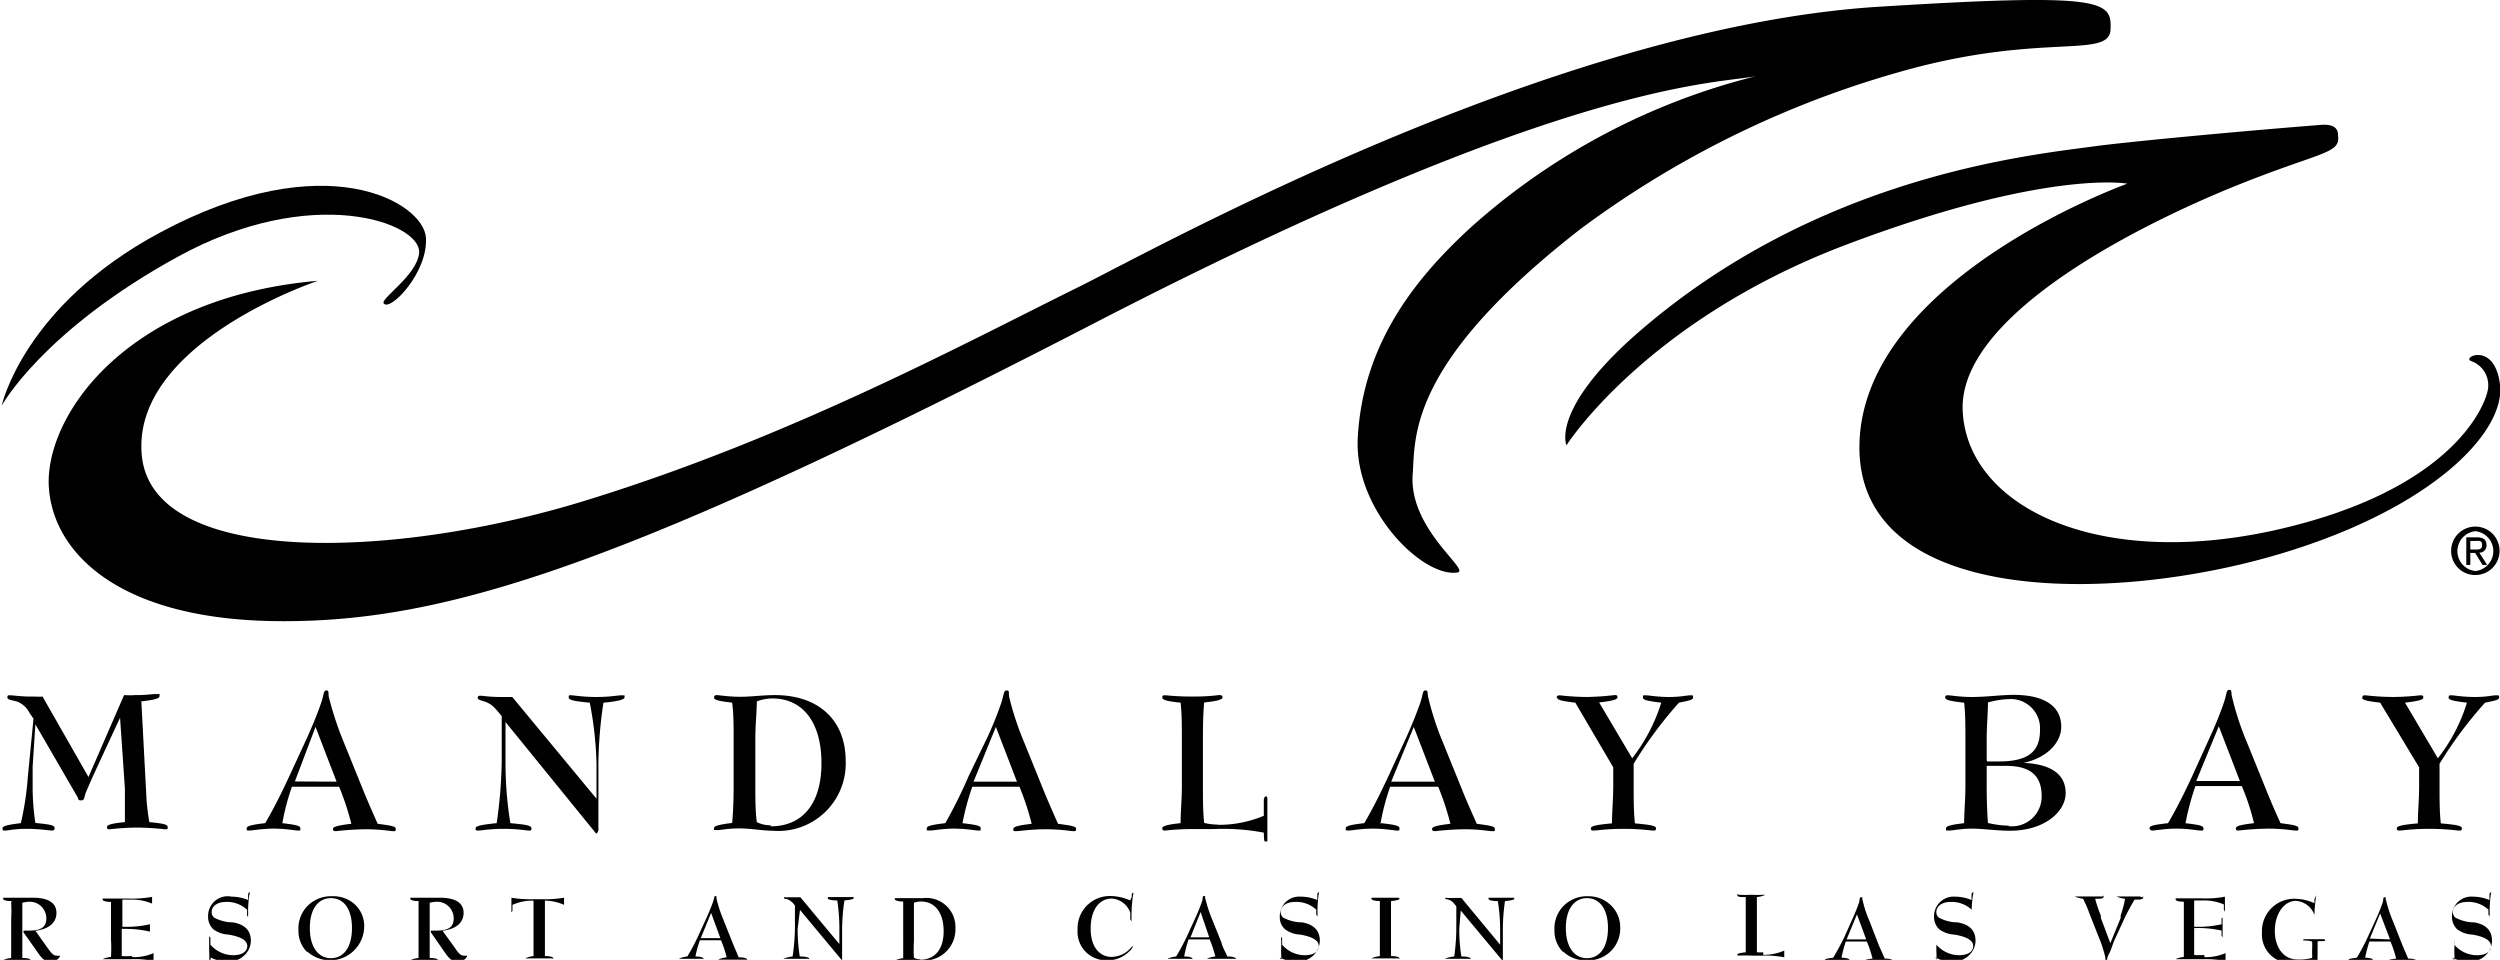 <?xml version="1.0" encoding="UTF-8"?> <svg xmlns="http://www.w3.org/2000/svg" id="Layer_1" data-name="Layer 1" viewBox="0 0 118.69 45.57"><defs><style>.cls-1{fill:none;}.cls-2{fill:#010101;}</style></defs><rect class="cls-1" x="0.08" width="118.62" height="45.81"></rect><path class="cls-2" d="M2.59,39.32c0,.06,0,.11-.14.11s-.55-.08-1.18-.08-.85.08-1,.08-.15,0-.15-.11.29-.17.87-.24a14.21,14.21,0,0,0,.33-2.18l.27-2.78-.18-.26a1.16,1.16,0,0,0-.56-.54c-.3-.09-.5-.09-.5-.21s.06-.1.15-.1.54.06.93.06h.2a2.82,2.82,0,0,0,.39,0L4.2,36.89,5.89,33a3.46,3.46,0,0,0,.52,0h.13c.39,0,.67-.05.89-.05s.14,0,.14.11-.28.17-.86.24l.23,4.33a10.18,10.18,0,0,0,.15,1.4c.59.06.87.1.87.23s0,.11-.14.11a13,13,0,0,0-1.31-.08,12.14,12.14,0,0,0-1.29.08c-.09,0-.14,0-.14-.11s.27-.17.85-.23c0-.55,0-1.08,0-1.59L5.7,34.08c-.71,1.51-1.17,2.52-1.39,3l-.25.58C4,37.88,4,38,3.85,38s-.12-.06-.17-.16l-2-3.45-.13,2c0,.32,0,.62,0,.92a11.12,11.12,0,0,0,.13,1.76c.61.06.91.1.91.23"></path><path class="cls-2" d="M13.4,39.08c.58.07.86.11.86.24s0,.11-.13.11-.57-.09-1.13-.09-1,.09-1.15.09-.14,0-.14-.11.28-.17.88-.24c.39-.66.77-1.42,1.16-2.26L14.59,35c.28-.62.5-1.18.65-1.61s.11-.61.25-.61.09.1.12.3a15.3,15.3,0,0,0,.72,2.18l1,2.47c.08.19.28.66.6,1.38.58.08.86.11.86.24s-.05.11-.14.11-.59-.09-1.3-.09a13.8,13.8,0,0,0-1.39.09c-.09,0-.15,0-.15-.11s.29-.17.87-.24a12.92,12.92,0,0,0-.58-1.76H13.86a10.73,10.73,0,0,0-.46,1.76m2.58-2-1-2.6L14,37.1Z"></path><path class="cls-2" d="M24,36.21a17.72,17.72,0,0,0,.23,2.87c.65.06,1,.1,1,.24s-.05.11-.14.11-.53-.08-1.18-.08-1.05.08-1.19.08-.14,0-.14-.11.31-.17,1-.24a22.2,22.2,0,0,0,.24-3V34c-.3-.36-.46-.59-.84-.7-.17-.06-.3-.08-.3-.17s.05-.1.14-.1.42.06.92.06l.58,0,4,4.83,0-1.64A17.19,17.19,0,0,0,28,33.36c-.65-.06-1-.11-1-.25s.05-.1.14-.1.53.08,1.18.08,1-.08,1.19-.08.14,0,.14.1-.31.19-1,.25a20.13,20.13,0,0,0-.24,3v2.42c0,.4,0,.61,0,.64s-.06.15-.09.15a.1.1,0,0,1-.07-.06L24,34.28Z"></path><path class="cls-2" d="M34.83,37.32V35.11c0-.64,0-1.22-.07-1.75-.58-.07-.86-.12-.86-.24S34,33,34.05,33s.55.08,1.09.08S36.22,33,36.78,33c2.11,0,3.37,1.21,3.37,3.13a3.2,3.2,0,0,1-3.46,3.31c-.51,0-1-.11-1.59-.11s-.84.08-1.05.08-.15,0-.15-.1.28-.17.86-.24c.05-.53.07-1.12.07-1.76m1.76,1.92c1.5,0,2.41-1.06,2.41-3s-.89-3.07-2.33-3.07a2.11,2.11,0,0,0-.74.14c0,.52-.07,1.1-.07,1.75v2.21c0,.65,0,1.24.07,1.77a1.4,1.4,0,0,0,.66.15"></path><path class="cls-2" d="M45.69,39.08c.58.07.87.11.87.24s0,.11-.13.11-.58-.09-1.14-.09-.95.09-1.14.09-.15,0-.15-.11.29-.17.88-.24A23.58,23.58,0,0,0,46,36.82L46.88,35a17,17,0,0,0,.65-1.61c.14-.41.11-.61.26-.61s.09.1.12.3a14,14,0,0,0,.72,2.18l1,2.47c.08.19.28.66.6,1.38.58.08.86.11.86.24s-.06.11-.15.11-.59-.09-1.29-.09-1.25.09-1.4.09-.14,0-.14-.11.29-.17.87-.24a12.92,12.92,0,0,0-.58-1.76H46.16a12.24,12.24,0,0,0-.47,1.76m2.59-2-1-2.6-1.06,2.6Z"></path><path class="cls-2" d="M57.83,39.16A5.5,5.5,0,0,0,60,38.73L60,38c0-.12.05-.19.11-.19s.06.06.06.18,0,.33,0,.79,0,.93,0,1.06,0,.11-.07.11-.07,0-.09-.13L60,39.53a10.37,10.37,0,0,0-2.35-.17h-1a11.8,11.8,0,0,0-1.32.07c-.09,0-.15,0-.15-.11s.29-.18.87-.24c0-.54.06-1.12.06-1.75V35.11c0-.64,0-1.22-.06-1.75-.58-.06-.87-.12-.87-.24s.06-.11.15-.11.49.06,1.3.06S57.81,33,57.88,33s.16,0,.16.11-.29.18-.87.24c-.05.52-.06,1.11-.06,1.75v2.22c0,.64,0,1.22.06,1.75a3.05,3.05,0,0,0,.66.08"></path><path class="cls-2" d="M65.58,39.08c.58.07.86.11.86.24s0,.11-.13.11-.57-.09-1.13-.09-1,.09-1.15.09-.14,0-.14-.11.28-.17.88-.24c.39-.66.77-1.42,1.16-2.26L66.77,35c.28-.62.5-1.18.65-1.61s.11-.61.25-.61.09.1.13.3a13.61,13.61,0,0,0,.71,2.18l1,2.47c.08.19.28.66.6,1.38.58.08.86.11.86.24s0,.11-.14.11-.59-.09-1.3-.09a13.8,13.8,0,0,0-1.39.09c-.09,0-.15,0-.15-.11s.29-.17.87-.24a12.92,12.92,0,0,0-.58-1.76H66a10.73,10.73,0,0,0-.46,1.76m2.58-2-1-2.6-1.07,2.6Z"></path><path class="cls-2" d="M73.9,33.12c0-.07.06-.11.15-.11a12.14,12.14,0,0,0,1.29.08A13,13,0,0,0,76.65,33c.09,0,.14,0,.14.11s-.28.17-.87.24L77.49,36a8.34,8.34,0,0,0,1.38-2.64c-.59-.07-.87-.12-.87-.24s0-.11.14-.11.54.08,1.1.08.85-.08,1-.08.14,0,.14.11-.22.15-.67.24a19.75,19.75,0,0,0-2.15,2.9v1.07c0,.64,0,1.23.06,1.76.64.06,1,.1,1,.23s-.06.11-.16.11-.58-.08-1.38-.08-1.26.08-1.39.08-.16,0-.16-.11.32-.17,1-.23c0-.54.06-1.13.06-1.76v-.9l-1.8-3.07c-.58-.07-.86-.12-.86-.24"></path><path class="cls-2" d="M93.22,33.36c-.58-.07-.87-.12-.87-.24s.07-.11.16-.11.54.08,1.09.08c.73,0,1.39-.1,2-.1,1.48,0,2.26.55,2.26,1.51,0,.74-.65,1.47-1.79,1.72,1.31.05,2,.55,2,1.43s-1,1.79-2.64,1.79c-.67,0-1.28-.1-1.81-.1s-.88.09-1.08.09-.15,0-.15-.11.28-.17.86-.24c0-.53.06-1.12.06-1.76V35.11c0-.64,0-1.22-.06-1.75m1.1,2.79h.55c1.34,0,1.95-.43,1.95-1.47a1.39,1.39,0,0,0-1.47-1.49,4.12,4.12,0,0,0-1,.16c0,.52-.06,1.11-.06,1.75v1Zm1,3.07a1.41,1.41,0,0,0,1.58-1.42c0-1-.56-1.44-1.7-1.44l-.91,0v.94q0,1,.06,1.77a4.56,4.56,0,0,0,1,.13"></path><path class="cls-2" d="M103.74,39.08c.58.07.87.11.87.24s0,.11-.14.11-.57-.09-1.13-.09-1,.09-1.15.09a.13.13,0,0,1-.14-.11c0-.13.29-.17.88-.24.39-.66.77-1.42,1.16-2.26l.84-1.85a17,17,0,0,0,.65-1.61c.14-.41.11-.61.25-.61s.09.1.13.3a13.61,13.61,0,0,0,.71,2.18l1,2.47c.08.19.27.66.6,1.38.58.08.85.11.85.24s0,.11-.14.11-.59-.09-1.29-.09a13.85,13.85,0,0,0-1.4.09c-.09,0-.14,0-.14-.11s.28-.17.86-.24a10.59,10.59,0,0,0-.58-1.76h-2.2a12.24,12.24,0,0,0-.47,1.76m2.58-2-1-2.6-1.07,2.6Z"></path><path class="cls-2" d="M112.16,33.12c0-.07,0-.11.14-.11a12.71,12.71,0,0,0,1.3.08,12.45,12.45,0,0,0,1.3-.08c.09,0,.15,0,.15.11s-.29.17-.87.24L115.74,36a8.13,8.13,0,0,0,1.38-2.64c-.58-.07-.87-.12-.87-.24s.06-.11.15-.11.53.08,1.1.08.84-.08,1-.08.15,0,.15.11-.23.15-.67.24a19.64,19.64,0,0,0-2.16,2.9v1.07c0,.64,0,1.23.06,1.76.65.06,1,.1,1,.23s-.06.11-.16.11-.58-.08-1.39-.08-1.26.08-1.38.08-.16,0-.16-.11.32-.17,1-.23c0-.54.06-1.13.06-1.76v-.9L113,33.36c-.58-.07-.86-.12-.86-.24"></path><path class="cls-2" d="M.55,42.78c-.27,0-.4-.05-.4-.11s0-.05.07-.05.25,0,.5,0,.56,0,.84,0c.74,0,1.12.25,1.12.72s-.36.77-1,.85l.57.8c.17.24.28.38.43.38a.71.71,0,0,0,.16,0,0,0,0,0,1,0,.05.51.51,0,0,1-.43.24c-.32,0-.46-.21-.71-.57l-.58-.82a.19.19,0,0,1,0-.09s0,0,.06,0h.22c.54,0,.8-.16.8-.58a.79.79,0,0,0-.8-.79,1.55,1.55,0,0,0-.34.05q0,.36,0,.81v1q0,.45,0,.81c.27,0,.4.05.4.11s0,0-.07,0-.25,0-.6,0-.54,0-.59,0-.07,0-.07,0,.13-.08.4-.11c0-.24,0-.52,0-.81v-1a6.94,6.94,0,0,0,0-.81"></path><path class="cls-2" d="M6.29,45.44a2.34,2.34,0,0,0,1-.19l0-.26c0-.06,0-.08,0-.08s0,0,0,.07,0,.16,0,.33,0,.38,0,.44,0,.06,0,.06,0,0,0-.06l0-.13a4.51,4.51,0,0,0-1.08-.08H5.55c-.38,0-.57,0-.61,0s-.07,0-.07,0,.14-.08.4-.11a7,7,0,0,0,0-.81v-1c0-.29,0-.56,0-.8-.26,0-.4-.06-.4-.11s0-.05.07-.05.23,0,.6,0h.6a5.22,5.22,0,0,0,1.08-.08l0-.13s0-.06,0-.06,0,0,0,0,0,.22,0,.45,0,.27,0,.32,0,.08,0,.08,0,0,0-.09l0-.25a2.4,2.4,0,0,0-1-.19l-.41,0c0,.24,0,.51,0,.8V44h.13a4.81,4.81,0,0,0,1.18-.12l0-.24s0-.08,0-.08,0,0,0,.06,0,.2,0,.43,0,.38,0,.44,0,.05,0,.05,0,0,0-.07l0-.24a5.17,5.17,0,0,0-1.24-.13H5.78v.48q0,.45,0,.81a3.87,3.87,0,0,0,.48,0"></path><path class="cls-2" d="M10,45.63c0,.12,0,.18-.07.18s0,0,0-.05a6.11,6.11,0,0,0,0-.63c0-.38,0-.57,0-.6s0-.07,0-.07.05,0,.06.09l0,.3a1.45,1.45,0,0,0,1.08.5c.43,0,.67-.18.67-.44s-.3-.44-.9-.54a1.31,1.31,0,0,1-.71-.25.8.8,0,0,1-.25-.61A.93.93,0,0,1,11,42.57a2,2,0,0,1,.78.16l0-.17c0-.12,0-.19.07-.19s0,0,0,.06a4.68,4.68,0,0,0-.07.88s0,.09,0,.13,0,.08,0,.08-.05,0-.05-.1l0-.23a1.4,1.4,0,0,0-1-.37c-.42,0-.68.21-.68.48a.31.31,0,0,0,.13.27,1.86,1.86,0,0,0,.87.22c.57.09.86.39.86.87s-.41,1-1.11,1a1.92,1.92,0,0,1-.8-.2Z"></path><path class="cls-2" d="M14.58,45.2a1.41,1.41,0,0,1-.41-1.05A1.52,1.52,0,0,1,14.61,43a1.58,1.58,0,0,1,1.17-.45,1.5,1.5,0,0,1,1.09.41A1.39,1.39,0,0,1,17.29,44a1.62,1.62,0,0,1-2.71,1.17m1.13.32c.61,0,1-.52,1-1.43s-.39-1.42-1-1.42-1,.52-1,1.42.4,1.43,1,1.43"></path><path class="cls-2" d="M19.88,42.78c-.27,0-.4-.05-.4-.11s0-.05.07-.05.25,0,.5,0,.56,0,.84,0c.74,0,1.12.25,1.12.72s-.36.77-1,.85l.58.8c.16.24.27.38.42.38a.71.71,0,0,0,.16,0,0,0,0,0,1,0,.05.51.51,0,0,1-.43.24c-.32,0-.46-.21-.71-.57l-.57-.82a.14.14,0,0,1,0-.09s0,0,.06,0h.22c.54,0,.8-.16.8-.58a.79.79,0,0,0-.8-.79,1.55,1.55,0,0,0-.34.05q0,.36,0,.81v1q0,.45,0,.81c.27,0,.4.05.4.11s0,0-.07,0-.25,0-.6,0-.54,0-.59,0-.07,0-.07,0,.13-.08.4-.11c0-.24,0-.52,0-.81v-1q0-.45,0-.81"></path><path class="cls-2" d="M25.87,42.76c0,.25,0,.53,0,.82v1q0,.45,0,.81c.27,0,.4.05.4.11s0,0-.07,0-.26,0-.59,0-.54,0-.61,0-.06,0-.06,0,.13-.08.39-.11q0-.37,0-.81v-1c0-.29,0-.56,0-.82a2.25,2.25,0,0,0-1,.2l0,.23c0,.06,0,.09-.05.09s0,0,0-.08,0-.16,0-.32,0-.37,0-.45,0,0,0,0,0,0,0,.06l0,.13a5.43,5.43,0,0,0,1.08.07h.34a5.43,5.43,0,0,0,1.08-.07l0-.13s0-.06,0-.06,0,0,0,0,0,.22,0,.45,0,.27,0,.32,0,.08,0,.08,0,0,0-.09l0-.23a2.25,2.25,0,0,0-1-.2"></path><path class="cls-2" d="M33,45.41c.27,0,.4.05.4.11s0,0-.06,0-.26,0-.52,0-.44,0-.53,0-.06,0-.06,0,.13-.08.4-.11a9.11,9.11,0,0,0,.53-1l.39-.85c.13-.29.23-.54.3-.74s.05-.28.11-.28.05,0,.06.14a6.61,6.61,0,0,0,.33,1l.45,1.13.27.64c.27,0,.4.05.4.11s0,0-.07,0-.27,0-.59,0-.58,0-.64,0-.07,0-.07,0,.13-.08.4-.11a5.36,5.36,0,0,0-.27-.81h-1a4.86,4.86,0,0,0-.22.81m1.19-.91-.44-1.2-.49,1.2Z"></path><path class="cls-2" d="M37.87,44.09a8.08,8.08,0,0,0,.1,1.32c.3,0,.45.05.45.11s0,0-.07,0-.24,0-.54,0-.48,0-.55,0-.07,0-.07,0,.15-.08.44-.11A10,10,0,0,0,37.74,44v-1a.75.75,0,0,0-.39-.32c-.07,0-.13,0-.13-.08a.06.06,0,0,1,.06,0c.06,0,.2,0,.42,0H38l1.85,2.22,0-.75a8.88,8.88,0,0,0-.1-1.32c-.3,0-.45-.05-.45-.11s0-.05.07-.05.24,0,.54,0,.48,0,.55,0,.07,0,.07.05-.15.08-.44.11a9.66,9.66,0,0,0-.11,1.37v1.11c0,.19,0,.28,0,.3s0,.07,0,.07l0,0-2-2.4Z"></path><path class="cls-2" d="M42.88,44.6v-1c0-.29,0-.56,0-.8-.26,0-.4-.06-.4-.11s0-.05.07-.05.26,0,.51,0,.49,0,.75,0a1.38,1.38,0,0,1,1.55,1.43,1.48,1.48,0,0,1-1.59,1.53c-.24,0-.48,0-.73,0s-.39,0-.49,0-.07,0-.07,0,.14-.08.4-.11c0-.24,0-.52,0-.81m.81.88c.69,0,1.11-.48,1.11-1.35s-.41-1.41-1.07-1.41a1,1,0,0,0-.34.06c0,.24,0,.51,0,.8v1a6.79,6.79,0,0,0,0,.81.6.6,0,0,0,.3.07"></path><path class="cls-2" d="M53.73,42.58c0-.13,0-.19.07-.19s0,0,0,.06a6.57,6.57,0,0,0-.08,1.09v.13s0,.07,0,.07,0,0-.06-.09l0-.32a1,1,0,0,0-.88-.67c-.59,0-1,.53-1,1.43s.45,1.34,1,1.34a1.25,1.25,0,0,0,.8-.32c.11-.1.16-.19.21-.19a0,0,0,0,1,0,0,.49.49,0,0,1-.16.23,1.43,1.43,0,0,1-1.09.44,1.35,1.35,0,0,1-1.38-1.45,1.53,1.53,0,0,1,1.57-1.6,2.35,2.35,0,0,1,.93.21Z"></path><path class="cls-2" d="M56.21,45.41c.27,0,.4.05.4.11s0,0-.06,0-.26,0-.52,0-.44,0-.53,0-.07,0-.07,0,.13-.08.41-.11a11.09,11.09,0,0,0,.53-1l.39-.85c.13-.29.23-.54.3-.74s0-.28.11-.28,0,0,.06.14a6.61,6.61,0,0,0,.33,1L58,44.77c0,.1.12.31.27.64.27,0,.4.05.4.11s0,0-.07,0-.27,0-.59,0-.58,0-.65,0-.06,0-.06,0,.13-.08.4-.11a5.36,5.36,0,0,0-.27-.81h-1a5.72,5.72,0,0,0-.21.81m1.19-.91L57,43.3l-.48,1.2Z"></path><path class="cls-2" d="M60.88,45.63c0,.12,0,.18-.06.18s0,0,0-.05a6.11,6.11,0,0,0,0-.63,5.58,5.58,0,0,0,0-.6s0-.07,0-.07,0,0,.05.09l0,.3a1.42,1.42,0,0,0,1.08.5c.43,0,.66-.18.66-.44s-.3-.44-.89-.54a1.28,1.28,0,0,1-.71-.25.76.76,0,0,1-.25-.61.92.92,0,0,1,1-.94,2,2,0,0,1,.78.16l0-.17c0-.12,0-.19.07-.19s0,0,0,.06a5.43,5.43,0,0,0-.06.88v.13c0,.05,0,.08,0,.08s0,0-.06-.1l0-.23a1.37,1.37,0,0,0-1-.37c-.43,0-.69.21-.69.48a.34.34,0,0,0,.13.27,1.91,1.91,0,0,0,.88.22c.56.09.85.39.85.87s-.4,1-1.1,1a2,2,0,0,1-.81-.2Z"></path><path class="cls-2" d="M65.51,42.78c-.27,0-.4-.06-.4-.11s0-.05.07-.05.25,0,.59,0,.55,0,.6,0,.07,0,.07.05-.13.08-.4.11c0,.24,0,.51,0,.8v1q0,.45,0,.81c.27,0,.4.05.4.11s0,0-.07,0-.25,0-.6,0-.54,0-.59,0-.07,0-.07,0,.13-.08.4-.11c0-.24,0-.52,0-.81v-1c0-.29,0-.56,0-.8"></path><path class="cls-2" d="M69.28,44.09a8.08,8.08,0,0,0,.1,1.32c.3,0,.44.05.44.11s0,0-.07,0-.24,0-.54,0-.48,0-.55,0-.06,0-.06,0,.14-.08.44-.11a9.75,9.75,0,0,0,.1-1.38v-1c-.13-.16-.2-.27-.38-.32s-.14,0-.14-.08a.07.07,0,0,1,.07,0,4.14,4.14,0,0,0,.42,0h.27l1.84,2.22V44.1a8.35,8.35,0,0,0-.11-1.32c-.3,0-.44-.05-.44-.11s0-.05.07-.05.24,0,.54,0,.48,0,.55,0,.06,0,.06.05-.14.08-.44.11a9.44,9.44,0,0,0-.1,1.37v1.11c0,.19,0,.28,0,.3a.08.08,0,0,1,0,.07l0,0-2-2.4Z"></path><path class="cls-2" d="M74.21,45.2a1.41,1.41,0,0,1-.41-1.05A1.52,1.52,0,0,1,74.24,43a1.57,1.57,0,0,1,1.17-.45A1.52,1.52,0,0,1,76.5,43,1.43,1.43,0,0,1,76.92,44a1.51,1.51,0,0,1-1.62,1.59,1.49,1.49,0,0,1-1.09-.42m1.13.32c.61,0,1-.52,1-1.43s-.4-1.42-1-1.42-1,.52-1,1.42.4,1.43,1,1.43"></path><path class="cls-2" d="M83.71,45.33a2.42,2.42,0,0,0,1-.2l0-.34s0-.09,0-.09,0,0,0,.09,0,.15,0,.36,0,.43,0,.49,0,0,0,0,0,0,0-.06l0-.13a4.57,4.57,0,0,0-1.08-.08h-.47a5.67,5.67,0,0,0-.61,0s-.07,0-.07-.05.13-.08.4-.11c0-.25,0-.51,0-.81v-1c0-.3,0-.56,0-.81-.27,0-.4,0-.4-.11s0,0,.07,0a5.49,5.49,0,0,0,.59,0,5.82,5.82,0,0,0,.6,0s.07,0,.07,0-.13.08-.4.11q0,.36,0,.81v1q0,.45,0,.81a1.54,1.54,0,0,0,.3,0"></path><path class="cls-2" d="M87.41,45.47c.26,0,.4.05.4.11s0,.05-.07.05-.26,0-.52,0-.44,0-.53,0-.06,0-.06-.05.13-.08.4-.11a11,11,0,0,0,.54-1l.38-.85c.13-.29.23-.54.3-.74s0-.28.12-.28,0,0,.06.14a5.34,5.34,0,0,0,.33,1l.44,1.14.28.63c.27,0,.39.05.39.11s0,.05-.06.05-.27,0-.6,0-.57,0-.64,0-.07,0-.07-.05.13-.08.4-.11a5.36,5.36,0,0,0-.27-.81h-1a6.09,6.09,0,0,0-.21.81m1.18-.91-.44-1.19-.49,1.19Z"></path><path class="cls-2" d="M104.66,45.44a2.34,2.34,0,0,0,1-.19l0-.25c0-.07,0-.09,0-.09s0,0,0,.08,0,.15,0,.32,0,.38,0,.45,0,.05,0,.05,0,0,0-.06l0-.13a5.15,5.15,0,0,0-1.08-.08h-.62c-.38,0-.57,0-.61,0s-.06,0-.06,0,.13-.08.39-.11q0-.36,0-.81v-1c0-.3,0-.56,0-.81-.26,0-.39-.05-.39-.11s0-.05.06-.05.23,0,.6,0h.6a4.57,4.57,0,0,0,1.08-.08l0-.13s0-.06,0-.06,0,0,0,.06,0,.21,0,.44,0,.27,0,.32,0,.08,0,.08,0,0-.05-.08l0-.26a2.35,2.35,0,0,0-1-.19l-.41,0q0,.36,0,.81V44h.13a4.73,4.73,0,0,0,1.17-.12l0-.23c0-.06,0-.08.05-.08s0,0,0,0,0,.21,0,.44,0,.37,0,.43,0,.06,0,.06,0,0-.05-.08l0-.24a5.09,5.09,0,0,0-1.23-.12h-.07v.48c0,.29,0,.56,0,.8a3.87,3.87,0,0,0,.48,0"></path><path class="cls-2" d="M92,45.63c0,.12,0,.18-.07.18s0,0,0-.05a6.11,6.11,0,0,0,0-.63c0-.38,0-.57,0-.6s0-.07,0-.07,0,0,0,.09l0,.3a1.45,1.45,0,0,0,1.08.5c.43,0,.67-.18.67-.44s-.3-.44-.9-.54a1.31,1.31,0,0,1-.71-.25.8.8,0,0,1-.25-.61.93.93,0,0,1,1-.94,2,2,0,0,1,.78.16l0-.17c0-.12,0-.19.08-.19s0,0,0,.06a4.68,4.68,0,0,0-.07.88s0,.09,0,.13,0,.08,0,.08,0,0,0-.1l0-.23a1.4,1.4,0,0,0-1-.37c-.42,0-.68.21-.68.48a.31.31,0,0,0,.13.27,1.86,1.86,0,0,0,.87.22c.57.09.86.39.86.87s-.41,1-1.11,1a1.92,1.92,0,0,1-.8-.2Z"></path><path class="cls-2" d="M112.26,45.47c.27,0,.4.05.4.11s0,.05-.06.05-.26,0-.52,0-.44,0-.53,0-.06,0-.06-.05.13-.08.4-.11a9.11,9.11,0,0,0,.53-1l.39-.85c.13-.29.23-.54.3-.74s0-.28.11-.28,0,0,.06.14a6.26,6.26,0,0,0,.33,1l.45,1.14.27.63c.27,0,.4.05.4.11s0,.05-.07.05-.27,0-.59,0-.58,0-.64,0-.07,0-.07-.05.13-.08.4-.11a5.36,5.36,0,0,0-.27-.81h-1a6.09,6.09,0,0,0-.21.81m1.19-.91L113,43.37l-.49,1.19Z"></path><path class="cls-2" d="M116.58,45.63c0,.12,0,.18-.06.18s0,0,0-.05a6.11,6.11,0,0,0,0-.63,5.58,5.58,0,0,0,0-.6s0-.07,0-.07,0,0,0,.09l0,.3a1.42,1.42,0,0,0,1.08.5c.43,0,.66-.18.66-.44s-.3-.44-.89-.54a1.28,1.28,0,0,1-.71-.25.8.8,0,0,1-.25-.61.92.92,0,0,1,1-.94,2,2,0,0,1,.78.16l0-.17c0-.12,0-.19.07-.19s0,0,0,.06a5.43,5.43,0,0,0-.06.88v.13c0,.05,0,.08,0,.08s0,0-.06-.1l0-.23a1.37,1.37,0,0,0-1-.37c-.43,0-.69.21-.69.48a.34.34,0,0,0,.13.27,1.91,1.91,0,0,0,.88.22c.56.09.85.39.85.87s-.4,1-1.1,1a2,2,0,0,1-.81-.2Z"></path><path class="cls-2" d="M109.9,44.59h-.54a.06.06,0,0,0,0,.06s.33,0,.41.06a2.68,2.68,0,0,1,0,.34v.21a1.76,1.76,0,0,1,0,.22,2.48,2.48,0,0,1-.71.07c-.63,0-1.06-.55-1.06-1.36s.44-1.42,1-1.42a1,1,0,0,1,.88.67l0,.31c0,.06,0,.09,0,.09s0,0,0-.07v-.13a6.57,6.57,0,0,1,.08-1.09s0-.06,0-.06,0,.06-.08.19l0,.2a2.31,2.31,0,0,0-.92-.21,1.53,1.53,0,0,0-1.57,1.6,1.35,1.35,0,0,0,1.38,1.45,5.11,5.11,0,0,0,1.26-.14,2.18,2.18,0,0,1,0-.27v-.14c0-.11,0-.4,0-.46s.36,0,.36-.06-.08-.06-.08-.06h-.44"></path><path class="cls-2" d="M101.6,42.56c-.08,0-.26,0-.53,0s-.43,0-.52,0-.06,0-.06,0,.13.08.4.11a5.68,5.68,0,0,1-.21.8l0,.11-.49,1.2-.45-1.2,0-.11a6.23,6.23,0,0,1-.27-.8c.27,0,.4,0,.4-.11s0,0-.06,0-.28,0-.65,0-.51,0-.59,0-.07,0-.07,0,.13.07.4.11q.23.49.27.63l.45,1.14a6.26,6.26,0,0,1,.33,1c0,.09,0,.14.06.14s0-.09.11-.28.17-.46.3-.74l.39-.85a11.09,11.09,0,0,1,.53-1c.28,0,.41,0,.41-.11s0,0-.07,0"></path><rect class="cls-1" x="0.08" width="118.62" height="45.81"></rect><path d="M.08,19.26S2,15.73,8.42,12.2,20,10.58,19.9,12c-.1,1.09-1.87,2.18-1.68,2.41.31.39,2.12-1.49,2-3.14s-4.75-4.45-12.62-.23C1.11,14.52.08,19.26.08,19.26"></path><path d="M15.1,13.33S6.25,16.27,6.73,21.6s12,5,21.21,2.12c9.69-3,17.85-7.42,23.34-10.13C54.75,11.87,73.77,1.28,89.2.32c10.73-.67,11.06-.28,11,1.08s-3,.22-9.07,1.76A46.52,46.52,0,0,0,75,10.9c-8.18,6.37-7.8,9.86-7.93,11.59-.21,2.63,2.78,4.59,2.12,4.69-1.64.25-4.89-2.95-4.73-6.35.23-4.75,3.06-7.9,5.33-10a31.81,31.81,0,0,1,13.6-7.22C81.54,4,74.46,3.72,52,15.32S21.1,29.55,13.22,29.49,2.35,26,2.31,22.88c0-3.39,3.88-8.78,12.79-9.55"></path><path d="M101,8.72S88.47,13.2,88.28,21.07c-.18,7.65,11.89,7.68,20.12,5.18,7.15-2.17,10.56-5.77,10.29-8-.26-2.05-1.82-1.29-1.38-1.11a1.21,1.21,0,0,1,.82,1.22c0,.6-1.43,4.94-10.35,6.86C99.42,27,93.38,24,93.18,19.49,93,15.16,100.82,11,106,8.88c4.19-1.7,5.13-1.56,5-2.45,0-.14,0-.57-.82-.5-2.74.21-8.52.73-10.63,1-3,.42-13.25,1.34-21.94,9-4,3.55-3.24,5.21-3.24,5.21s3.77-5.93,13.3-9.53S101,8.72,101,8.72"></path><path d="M116.37,26.16a1.15,1.15,0,1,1,1.16,1.14,1.14,1.14,0,0,1-1.16-1.14m1.15.95a.95.95,0,0,0,0-1.89.95.95,0,0,0,0,1.89m-.23-.29h-.2V25.51h.5c.3,0,.46.11.46.37a.34.34,0,0,1-.34.36l.37.58h-.22l-.35-.57h-.23v.57Zm.23-.73c.17,0,.32,0,.32-.22s-.15-.19-.28-.19h-.28v.41Z"></path></svg> 